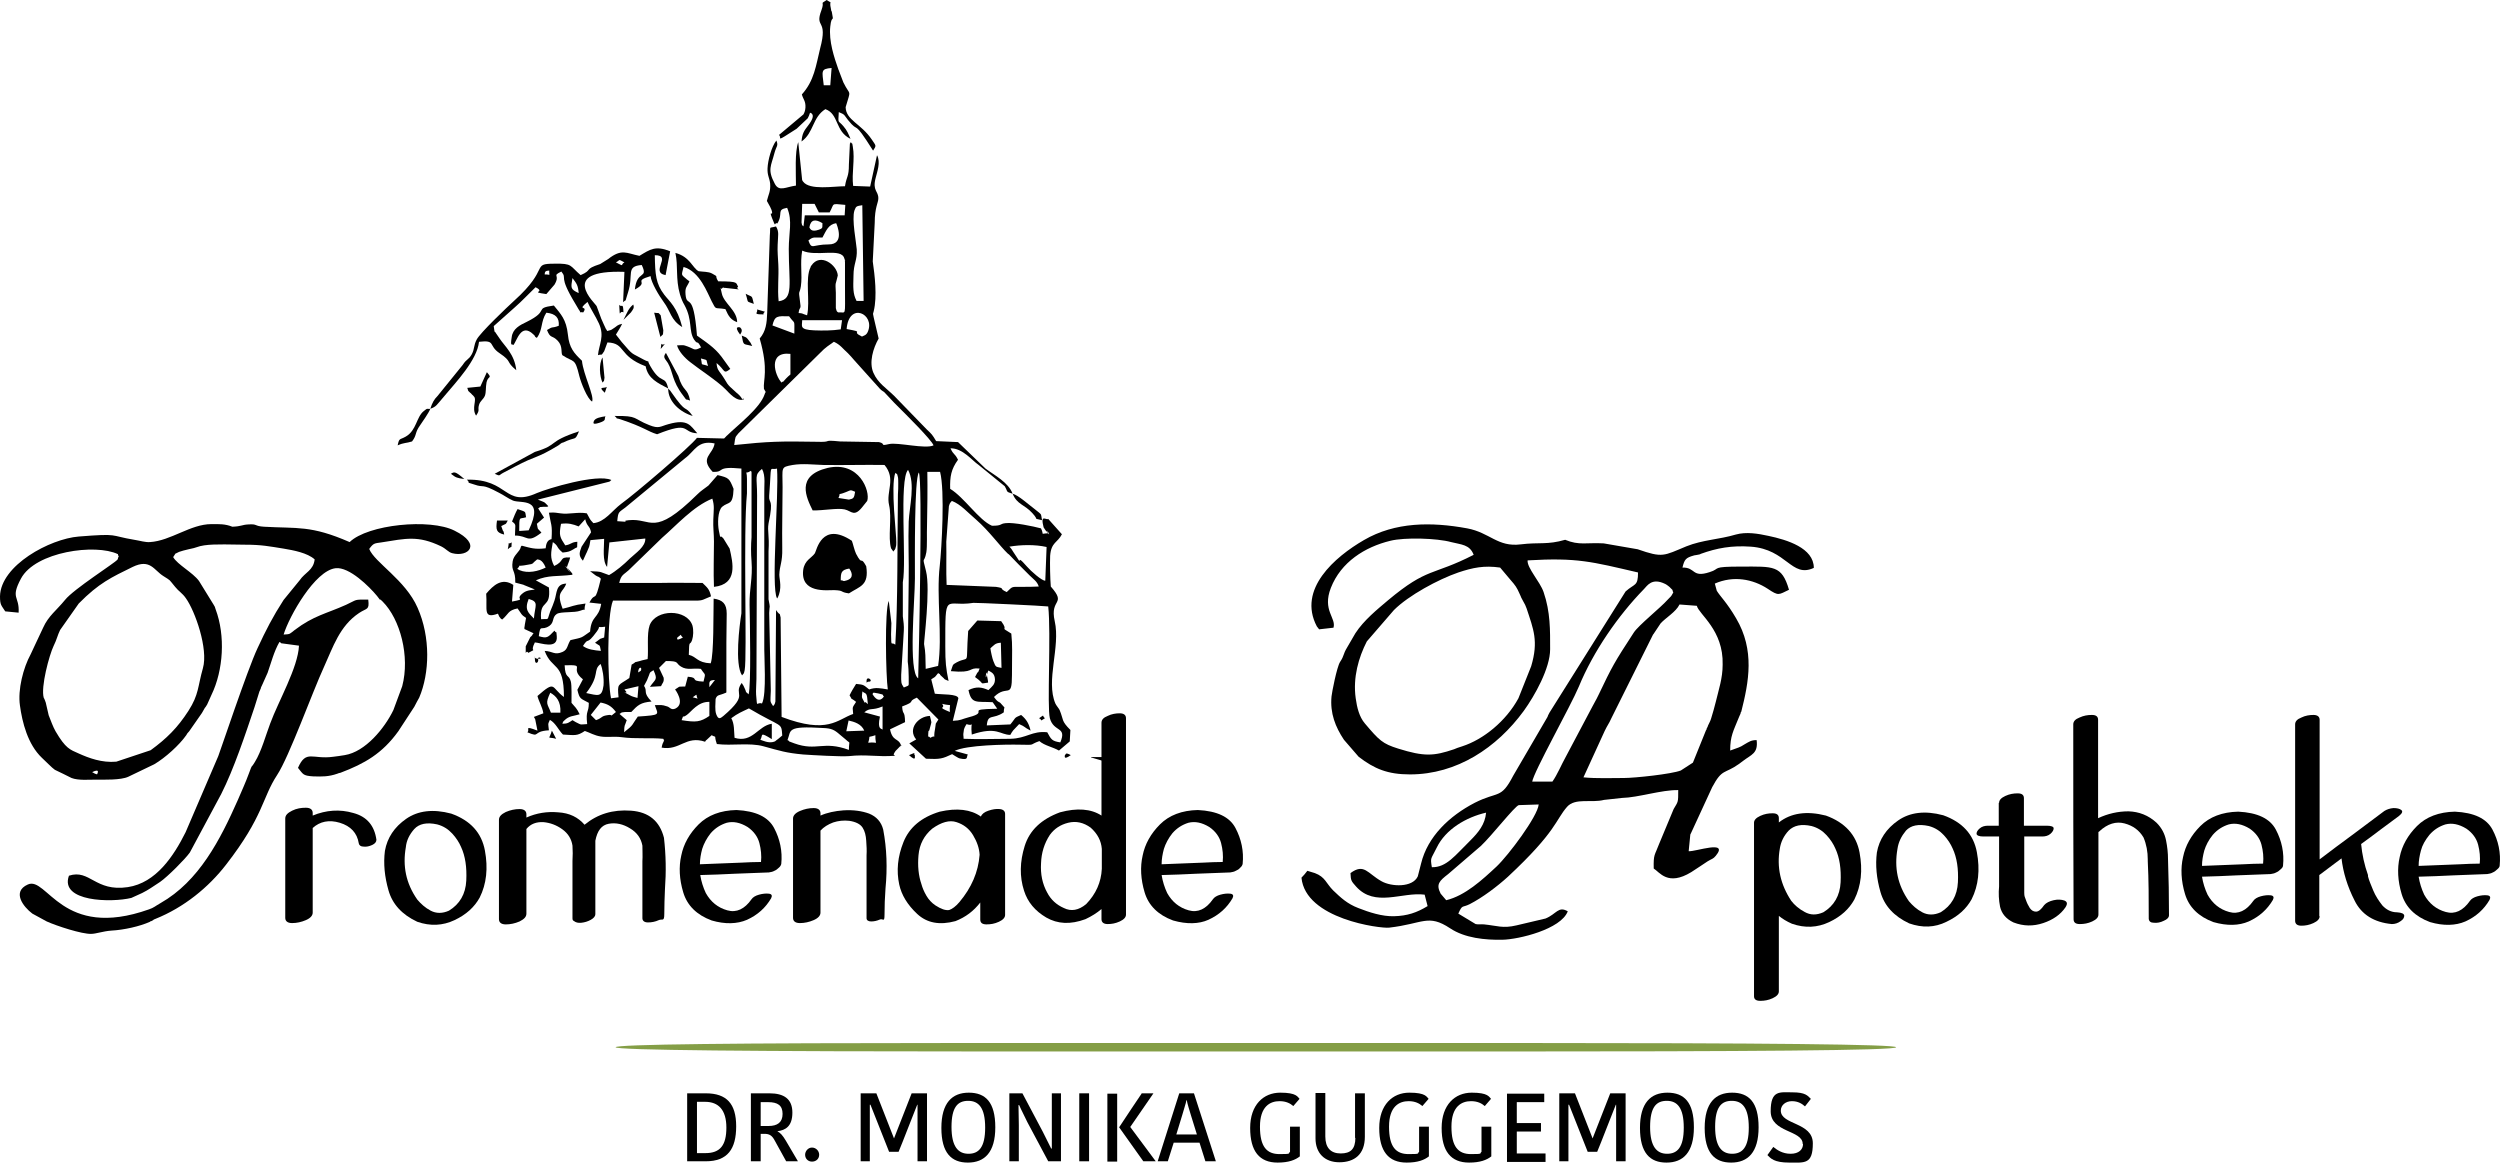 <?xml version="1.0" encoding="UTF-8"?>
<svg xmlns="http://www.w3.org/2000/svg" id="Ebene_1" version="1.1" viewBox="0 0 765.1 358.2">
  <defs>
    <style>
      .st0 {
        fill: #849e46;
      }

      .st1 {
        fill-rule: evenodd;
      }
    </style>
  </defs>
  <path class="st0" d="M580.3,320.5c0,1-45.6,1.3-123,1.3h-150.4c-77.4,0-118.5-.4-118.5-1.3s36.5-1.3,104.8-1.3h173.1c73,0,114,.4,114,1.3Z"></path>
  <path class="st1" d="M403.7,192.6l4.4-.5c.9-3-3.5-5.3-.8-12.2,3.1-7.9,10.4-12.5,18.2-14.4,4.4-1.1,14.3-.8,18.6.4,3.1.8,5.7.7,6.9,3.9-12.7,6.5-14,3.7-26.2,13.9-3.3,2.8-7.4,6.1-10,10.1l-2.5,4.3c-1.4,2.3-.8,2.4-2.2,4.5-1,1.6-2.5,9.4-2.6,10.5-.5,5.2,1.2,9.4,3.8,13.3l4.5,5.2c4.8,3.7,8.9,5.4,15.7,5.4,14.4,0,26.6-8.2,34.8-19.4,3.4-4.7,8.1-13.1,8.1-18.9s.1-11.4-2-17.5c-1.1-3.2-5.1-7.4-4.9-9.7,15.2-.9,19.6.4,33.8,3.7,0,4.3-1,3.3-3.8,5.8l-23.3,37.1c-.3.5-.6,1.2-.6,1.3l-10.5,18c-3.8,7.3-4.5,4.6-11.8,8.3-7.7,4-14.4,10.3-16.4,18.6l-1,3.9c-1.6,3.5-8.1,3.2-11.1,1.5-4.3-2.4-5.3-5.6-9.5-2.5.1,2.3.2,2.4,1.7,4.1,5.8,6.5,14.1,1.6,21,2.5l.9,3.5c-3.3,2-6.2,3-10.3,3.1-3.6.1-7.6-1.2-10.9-2.5-3.4-1.3-5.4-3.2-7.7-5.4-2.2-2.2-2.4-4.1-5.6-5.3l-2.3-.7c-.7.9-1,1.3-1.8,2.1,1.2,12.7,24.2,15.6,26.8,15.3,10.5-1.2,11.9-4.3,18.7.2,4.5,3,10.7,3.6,16,3.5,5-.1,17.9-3.2,20-8.7-2.9-1.7-3.4.8-6.8,2.2l-8.9,2.1c-4.2,1-5.9.1-9.9-.3-.9-.1-1.7.1-2.6-.1l-5.3-3.2c1.3-2.9,1.1-1.7,3.5-2.9,3.9-2,8.4-5.4,11.7-8.4,14.9-13.9,14.5-17.3,18.1-21.4,2.5-2.8,7.5-1.1,11.3-2.1l5.5-.6c4.9-.1,12.1-2.5,17.2-2.4,0,3.9,0,3.4-1.4,5.8l-4.5,10.8c-1.3,3.5-1.7,2.9-1.6,7.4,1.8,1.1,4.3,5.5,11.5,1.1,1.9-1.2,3.6-2.4,5-3.3,1.3-.8,1.7-.7,2.5-1.7,4.1-5-6.2-1.2-8.3-1.4l.5-5.1c0-.1.2-.3.2-.4l6.5-14.1c3.1-5.8,3.7-3.9,8.2-7.1q1-.7,1.2-.9c2.6-2,4.7-2.3,4.2-6.4-1.7,0-2.3.5-3.7,1.3-.2.1-.8.5-1,.6l-.9.4c-.5.2-1.9.7-2.5.9,0-4.5,1-6,2.6-10,.7-1.7,0,.1.6-1.4,0-.2,0-.3.2-.5,2.3-9.1,4.2-18.8-1.6-28.6-2.8-4.8-4.8-6.6-5.9-8.4l-.6-2.2c5.7-2.5,11.6-1.4,16.2,1.6,3.4,2.3,3.3,1.8,6.5.3-2.2-7.6-4.8-7.1-14.5-7.1s-6.2.6-9.8,1.7c-5.5,1.8-4.2-1.5-8.3-1.4.6-2.5,1-3,3.5-3.7.2-.1.9-.1,1.1-.2.2,0,.3-.1.5-.1s.3-.1.5-.2c5-1.8,9.5-2.6,15.3-2.2,11.1.8,12.4,9.7,19.3,6.5,0-6.1-8.2-8.6-13.9-9.8-3.2-.7-6.8-1.3-10-.4-5,1.5-10.1,1.6-15.1,3.6-7,2.9-7.2,3.6-14.9.9l-10.4-1.8c-5.2-.3-7.5.7-11.8-1.1-5.5,1.6-7.9.7-13.6,1.4-7.1.9-9.4-3.6-16.4-4.9-10.9-2-22-2-31.6,3.6-8.8,5.1-20.4,15-14.4,26.4l.7.9ZM468.9,239.3c.4-3,11.8-23.2,14.3-29.2,4.4-10.7,12-21.7,19.9-29.8,1-1,2.4-3.6,6.5-1.6.3.1,1.5,1,1.6,1.2,1.4,1.4.2.1.9,1.4-.9,1.6-.4.8-1.7,2.2-2.1,2.4-9,7.9-10.4,10.1-6,9.2-6.6,10.3-10.8,19.1-.9,1.9-1.1,2-1.9,3.6l-8.1,15.3c-1.3,2.3-2.6,5.5-4.1,7.6h-6.2ZM462.3,177.5c1.5,1.7,1.9,2.3,2.7,4.1.9,1.9.2.7,1.1,2.3.7,1.3.7,1.2,1.1,2.3,2.1,6.4,3.7,10,1.4,17.7l-3.9,9.8c-3.8,7-10.7,12.6-17.2,14.7-1.5.5-1.6.5-2.5.9-6.2,2.1-9.1,2.3-17.1-.2-4.8-1.5-5.8-2.5-10.2-7.7-1.7-2-2.4-4.8-2.8-7.7-.9-6.4.9-12.5,3.4-17.4l8.3-9.6c4.5-4.5,13.6-9.4,19.7-11.5,4.5-1.5,7.9-2.2,12.8-1.5l3.2,3.8ZM491.1,223.7c.8-1.7,1.4-2.4,2-3.8l12.8-25.7c.1-.1.2-.2.3-.4l2-3c1.5-1.7,4.7-3.5,5.8-5.8l5.3.4c.6,2.6,8.2,7.4,7.9,18,0,4.2-1.2,7.6-2.1,11.4-.5,1.9-.8,3.1-1.4,5-.3,1-.5,1.2-1,2.3,0,.2-.3.7-.4.9,0,.1,0,.3-.2.5l-4,9.9-3.7,2.4c-2.8,1.1-14.1,2.3-17.4,2.3s-8.5.2-12.4-.2l6.5-14.2ZM442.6,275.5l-1.7-2c-1.5-2.9-.4-3.9,2.3-6l10-8.6c3.4-3.2,10.3-12.1,11.6-12.5l6.1-.2c-.3,3.6-9.2,15.5-12.9,19-4.4,4.1-9.6,8.9-15.4,10.3ZM438.2,265.4c-.5-3.1-.3-2.3,1.5-6,2.7-5.6,9-9.3,15.1-10.7-.3,3.6-2.4,6.1-4.8,8.5-4.7,4.6-7.3,8.3-11.8,8.2Z"></path>
  <path class="st1" d="M64.7,160.4c-6.4,0-12.4,5.1-18.8,5.5-1.5.1-2.9-.4-4.8-.7-7.8-1.3-4.4-2-17-1C15.3,164.9.2,173,0,182.5,0,185.2.4,185.2,1.6,187.1l4.1.4c.3-5.2-2.6-4.2.7-10.4,4.4-8.3,22.9-10.8,29.7-7.5,0,1.5.8-.8,0,1.2,0,.1,0,.4-.2.5-.6.9-13.4,9-16,12.3-2.6,3.2-5.1,4.9-6.7,8.5-.9,1.9-1.6,3.4-2.4,5.1-.5,1.1-1,2.1-1.4,3-2.3,4.2-4,10.9-3.3,15.7.7,5.2,2.4,11.9,6.7,16,.9.8,3.2,3.2,4,3.7.1,0,5.1,2.5,5.1,2.5,2.1.8,5.2.5,7.5.5s7.6.2,9.9-.9l7.9-3.8c3.4-2,7.7-5.9,9.8-8.9.6-.9,0-.2.9-1.2l3.9-5.6c.4-.7.5-.9.8-1.4,0-.1.2-.3.3-.4l.5-.8c.3-.6.9-2,1.3-2.9,3.7-7.6,4.3-18.2,1.3-26.2-.4-1.1,0-.4-.6-1.4l-4.5-7.3c-1.9-2.6-6.6-5-7.9-7.3,1.2-1.7,0-.6,1.8-1.6.2-.1,2.3-.7,2.9-.8,2.7-.5,2.7-.9,4.8-1.2,3.3-.5,9-.2,12.5-.2,5.1,0,7.4.5,11.8,1.2,3,.5,7.3,1.3,9.5,3.3-.4,3.4-2.9,3.9-4.6,6.4l-4.9,6c-3.3,5.1-5.4,9.2-8,14.8-3.1,6.6-11.6,32.1-12,33l-10,23.3c-3.6,7.2-9,15.5-17.7,16.8-10,1.5-11.6-5.6-18-3.5-2.9,8,13,8.3,19.1,6.8l3.3-1.5c2-1,3.2-1.9,5.5-3.4,2.3-1.6,7.7-7,9.1-9l9.6-17.9c3.9-7.7,7.4-18.3,10.2-26.6l1.5-4.8c0-.1.2-.3.2-.4,0-.2.2-.3.2-.5,0-.2.3-.8.4-1l1.7-3.8c1.1-3.1,1.9-6.4,3.6-9.4,0,0,.3,0,.4.2s.3.2.4.2l5.2.7c-.3,6.7-6.3,17-8.8,23.8-1.3,3.4-2.7,8.6-4.7,11.8-1.5,2.5-.5,0-1.9,3.7-.9,2.5-2.2,5.3-3.3,7.9-5.4,12.2-11.9,24.9-23.7,31.6-1.6.9-2,1.4-3.5,1.9-26.7,9.5-31.2-10.3-37.1-7.6-4.9,2.2-1.4,6.8,1.4,8.9l4.4,2.4c3.1,1.4,10.8,3.9,13.6,3.8,1.5,0,3.5-.8,6.2-1,3.8-.2,8.7-1.3,11.8-2.7,0-.1.3-.2.4-.2,1.6-.8-.2-.1,1.3-.7,8.7-3.5,16.2-9.6,21.6-16.6,11.5-14.8,11-20.4,15.6-27.4,3.7-5.6,10.8-25.4,14.4-33.2,2.7-5.9,4.7-12.4,10.7-16.4,2.4-1.6,3.2-.8,2.8-4.1-4.6,0-3.1-.1-6.8,1.6-6,2.7-9.9,3.3-15.7,7.7-1.6,1.2-1.2,1.3-3.4,1.4,1.7-5.6,9.6-19.6,15.9-20.3,4.2-.5,10.4,5.7,12.7,8.5,1.9,2.5,0,0,1.7,1.7,5.4,5.4,8.4,16.8,6,25.9l-2.7,7.3c-2.7,5.6-8.6,12.8-14.9,13.8-1.3.2-2.5.4-3.5.5-6.4.9-8.3-2.3-10.8,3.4,1.6,1.9,1.4,2.4,4.6,2.6,2.8.1,4.8.1,7.4-.8.2-.1.8-.3,1-.3,7.4-2.8,12.8-5.9,17.7-12.7l4.9-7.5c.5-1,1.1-2.1,1.5-2.8,3.2-7.5,3.5-18.5-.5-27.5-3.7-8.5-13.2-13.9-14.8-18,1.3-1.8,1.6-1.7,3.7-2,7.6-1.2,11.2-2.2,18.3,1.2,1.6.8,2.2,1.8,3.4,2.1,4.9,1.3,9.2-2.7.7-6.9-7.5-3.8-26.5-1.9-32.1,3.5-11.9-5.2-16-4.1-26.2-4.7-3.1-.2-1.9-.9-4.8-.7-2,.1-2.1.6-4.9.7-2.2-.9-4.2-.8-6.3-.8M62.1,204.5c-1.6,5.6-1.2,8-4.4,13-3.4,5.3-6.8,8.6-11.6,12.1l-10.5,3.5c-4.4.4-8.4-1.1-11.5-2.5-2.7-1.2-4-1.5-7.1-6.8-.9-1.6-1.4-3.2-2.1-4.9l-.9-3.9c-.1-.3-.5-1.4-.6-1.4-1-3.3,1.7-13.2,3-15.9,1-2,1.2-3.3,2-4.9l5.7-8.1c6.2-6.3,10-8,16.5-11.2,5.4-2.6,6.5,1,9.4,2.8,2.5,1.6,1.5.8,3.6,3.3,1.1,1.4,2.2,1.9,3.3,3.5,2.8,3.9,6.9,15.5,5.2,21.4ZM28.2,236.3c2.7-1.3,1.5.6,1.5.7-.2-.1-.5-.2-.6-.2l-.9-.5Z"></path>
  <g>
    <path d="M95.7,249.6c4.1-1.7,8.3-2,12.4-.8,4.2,1.1,6.5,3.9,7.1,8.2,0,.6-.4,1.2-1.3,1.6s-1.7.6-2.6.5c-.9,0-1.4-.4-1.5-1-.5-3.2-2.5-5.3-5.8-6.3s-6.1-.4-8.3,1.6v25.9c0,.9-.7,1.7-2.1,2.3-1.4.6-2.8.9-4.2.9s-2.1-.6-2.1-1.6v-30.4c0-1,.7-1.7,2.1-2.4s2.8-.9,4.2-.9,2.1.6,2.1,1.6c0,.2,0,.5,0,.8Z"></path>
    <path d="M127.7,282.1c-4.7-2.2-7.6-5.4-8.8-9.6-1.2-4.2-1.6-8.2-1.1-12.1.7-4,2.9-7.3,6.5-9.8s8.2-3.1,13.8-1.6c5.9,2.1,9.3,5.9,10.3,11.3,1,5.4.5,10.2-1.6,14.4-1.6,2.9-4.1,5.2-7.7,6.9-3.6,1.7-7.4,1.9-11.4.5ZM124.2,259.3c-1,5.7,0,11,3.5,16,1.1,1.3,2.4,2.5,4.1,3.4,1.7.9,3.6.9,5.6,0,3.3-2,5.1-5.1,5.3-9.2s-.3-7.5-1.6-10.3c-.6-1.4-1.5-2.8-2.7-4.1-1.2-1.3-2.7-2.3-4.6-2.8-3.2-.7-5.5-.2-7,1.4-1.5,1.7-2.4,3.5-2.6,5.6Z"></path>
    <path d="M178.9,252.4c4-3.3,8.7-4.7,14.2-4.3s8.8,3.2,10.1,8.3c.6,5.2.7,10.4.3,15.8-.1,2.5-.2,5-.2,7.5s-.6,1.4-1.7,1.9-2.2.7-3.3.7-1.7-.5-1.7-1.3v-17.4c.1-1.6,0-3.2,0-4.8-.4-2.2-1.6-4-3.8-5.3-2.1-1.3-4.3-1.8-6.5-1.4-2.2.4-3.5,2.1-4.1,5.2v22.5c0,.6-.5,1.2-1.4,1.7s-1.9.8-2.9.9-1.7-.1-2.2-.5c-.4-.2-.5-.4-.5-.9v-17.5c.1-1.6.1-3.2,0-4.7-.3-2-1.3-3.7-3.1-5-1.8-1.3-3.7-2-5.8-2.2-2.1-.1-3.9.5-5.2,2.1v25.9c0,1-.7,1.7-2.1,2.4-1.4.6-2.8.9-4.2.9s-2.1-.6-2.1-1.6v-30.4c0-1,.7-1.7,2.1-2.4,1.4-.6,2.8-.9,4.2-.9s2.1.6,2.1,1.6v1c3.1-1.4,6.4-1.9,9.7-1.6,3.5.2,6.1,1.5,8.1,3.8Z"></path>
    <path d="M217.8,281.7c-4.6-1.7-7.5-4.6-8.7-8.6-1.2-4-1.4-7.8-.6-11.3.7-3.5,2.5-6.7,5.3-9.5s6.7-4.3,11.6-4.4c5.9.3,9.7,2.1,11.5,5.5,1.8,3.4,2.6,7.1,2.2,11-.1.4-.3.8-.8,1.2-.4.4-.8.7-1.3.9-.5.3-1.1.4-1.7.5-3.5.1-7,.3-10.5.4-3.5.2-7,.3-10.5.4.3,1.9.9,3.8,1.7,5.5,1.5,2.7,3.7,4.5,6.6,5.3,2.8.8,5.3-.4,7.4-3.4.4-.6,1.2-1.1,2.3-1.4s2.1-.4,3-.3,1.1.6.7,1.4c-1.7,2.9-4.1,5.1-7.4,6.6-3,1.3-6.7,1.4-10.8.2ZM214.9,259.8c-.4,1.5-.7,3.1-.7,4.7,4.2-.2,8.5-.3,12.7-.5,2-.1,4-.2,6-.2.2-1.9,0-3.9-.5-5.8s-1.7-3.6-3.6-4.9c-2.3-1.4-4.4-1.8-6.4-1.3-1.9.6-3.5,1.6-4.9,3.2-1.2,1.5-2.1,3.2-2.6,4.8Z"></path>
    <path d="M251.1,279.3c0,.9-.7,1.7-2.1,2.3-1.4.6-2.8.9-4.2.9s-2.1-.6-2.1-1.6v-30.4c0-.9.7-1.7,2.1-2.3s2.8-.9,4.2-.9,2.1.6,2.1,1.6v.7c2-.9,4.4-1.4,7-1.6,3.1-.2,5.7.2,7.9,1,2.2.9,3.7,2.5,4.3,4.9,1.1,5.8,1.3,11.8.7,18-.2,2.7-.3,5.4-.3,8s-.5,1.1-1.4,1.5-1.8.6-2.7.6-1.4-.4-1.4-1v-19.2c.1-1.5,0-3-.1-4.5-.1-1.6-.4-2.9-1.1-4s-2.1-1.8-4.1-2.1c-1.7-.2-3.4,0-4.9.5-1.6.6-2.9,1.4-3.9,2.5v25.1Z"></path>
    <path d="M300.2,249.9c.3-.8,1.1-1.4,2.3-1.8,1.2-.4,2.3-.6,3.4-.5s1.7.6,1.7,1.5v30.9c0,.8-.6,1.5-1.9,2.1s-2.5.8-3.8.8-1.9-.5-1.9-1.5v-5.2c-2,2.6-4.5,4.5-7.6,5.7-4.8,1.3-8.7.6-11.7-2.2-3-2.8-4.8-5.8-5.5-9-.9-4.2-.5-8.5,1.3-13s5.5-7.6,11.1-9.3c5.3-1.2,9.5-.7,12.6,1.5ZM293.6,276.1c3.7-4.4,5.8-9.2,6.2-14.5-.1-2-.8-4-2-6s-2.9-3.3-5.1-4c-2.1-.7-4.6,0-7.4,2-2.5,2.1-3.9,4.8-4.2,8.1-.3,3.3,0,6.3.9,8.9.3,1.1.8,2.3,1.5,3.5s1.6,2.2,2.8,3c1.7,1.1,3.1,1.6,4.2,1.4.9-.3,2-1.1,3.1-2.4Z"></path>
    <path d="M337.1,278.2c-1.4,1.2-3,2.2-4.9,3.1-4.6,1.7-8.5,1.5-12-.5-3.4-2-5.7-4.7-6.8-8.2-1.4-4.3-1.3-8.9.2-13.7,1.5-4.8,5.1-8.2,10.8-10.3,5.2-1.4,9.5-1.1,12.7,1v-28.4c0-.9.6-1.6,1.9-2.1,1.2-.6,2.5-.8,3.7-.8s1.9.5,1.9,1.5v60.1c0,.8-.6,1.5-1.9,2.1s-2.5.8-3.7.8-1.9-.5-1.9-1.5c0-1,0-2.1,0-3.1ZM320.5,273.2c1.1,2.1,2.8,3.7,5.1,4.7,2.2,1.1,4.5.7,6.8-1.2,3-3.1,4.6-6.7,4.8-10.8v-6.1c-.2-2.5-1.3-4.6-3.4-6.5-2.2-1.6-4.5-2.1-6.9-1.5s-4.2,1.8-5.6,3.7c-1.7,2.6-2.6,5.5-2.7,8.7-.2,3.3.4,6.3,1.9,9Z"></path>
    <path d="M359,281.7c-4.6-1.7-7.5-4.6-8.7-8.6s-1.4-7.8-.6-11.3c.7-3.5,2.5-6.7,5.3-9.5s6.7-4.3,11.6-4.4c5.9.3,9.7,2.1,11.5,5.5s2.6,7.1,2.2,11c-.1.4-.3.8-.8,1.2-.3.4-.8.7-1.3.9-.5.3-1.1.4-1.7.5-3.5.1-7,.3-10.5.4-3.5.2-7,.3-10.5.4.3,1.9.9,3.8,1.7,5.5,1.5,2.7,3.7,4.5,6.6,5.3,2.8.8,5.3-.4,7.4-3.4.4-.6,1.2-1.1,2.3-1.4,1.1-.3,2.1-.4,3-.3s1.1.6.7,1.4c-1.7,2.9-4.1,5.1-7.4,6.6-2.9,1.3-6.6,1.4-10.8.2ZM356.2,259.8c-.4,1.5-.7,3.1-.7,4.7,4.2-.2,8.5-.3,12.7-.5,2-.1,4-.2,6-.2.2-1.9,0-3.9-.5-5.8s-1.7-3.6-3.6-4.9c-2.3-1.4-4.4-1.8-6.4-1.3-1.9.6-3.5,1.6-4.9,3.2-1.2,1.5-2.1,3.2-2.6,4.8Z"></path>
  </g>
  <g>
    <path d="M544.4,251.7c3.7-2.9,8.5-3.6,14.4-2.1,5.8,2.1,9.3,5.9,10.3,11.3,1,5.4.5,10.2-1.6,14.4-1.6,2.9-4.1,5.2-7.7,6.9-3.6,1.7-7.4,1.9-11.4.5-1.6-.7-2.9-1.5-4-2.4v23.1c0,.8-.6,1.5-1.9,2.1-1.3.6-2.5.8-3.8.8s-1.9-.5-1.9-1.4v-53.1c0-.8.6-1.5,1.9-2.1,1.3-.6,2.5-.8,3.8-.8s1.9.5,1.9,1.5v1.3ZM558,279.2c3.3-2,5.1-5.1,5.3-9.2s-.3-7.5-1.6-10.3c-.6-1.4-1.5-2.8-2.7-4.1-1.2-1.3-2.7-2.3-4.6-2.8-3.1-.7-5.4-.2-7,1.4-1.5,1.6-2.4,3.5-2.7,5.5-1,5.7.2,11,3.5,16,1,1.3,2.4,2.5,4.1,3.4,1.8,1,3.6,1,5.7.1Z"></path>
    <path d="M584.3,282.6c-4.7-2.2-7.6-5.4-8.8-9.6s-1.6-8.2-1.1-12.1c.7-4,2.9-7.3,6.5-9.8,3.6-2.5,8.2-3.1,13.8-1.6,5.9,2.1,9.3,5.9,10.3,11.3,1,5.4.5,10.2-1.6,14.4-1.6,2.9-4.1,5.2-7.7,6.9-3.6,1.8-7.4,1.9-11.4.5ZM580.7,259.8c-1,5.7,0,11,3.5,16,1.1,1.3,2.4,2.5,4.1,3.4,1.7.9,3.6.9,5.6,0,3.3-2,5.1-5.1,5.3-9.2.2-4.1-.3-7.5-1.6-10.3-.6-1.4-1.5-2.8-2.7-4.1-1.2-1.3-2.7-2.3-4.6-2.8-3.2-.7-5.5-.2-7,1.4-1.4,1.7-2.3,3.5-2.6,5.6Z"></path>
    <path d="M611.8,245.7c0-.8.6-1.5,1.9-2.1,1.3-.6,2.5-.8,3.8-.8s1.9.5,1.9,1.5v8.4h7c1.4,0,2.1.3,2.1.8s-.3,1.1-1,1.7-1.6.8-2.5.8h-5.5v13.7c0,1.2,0,2.3,0,3.5s.2,1.3.5,2.2c.3.9.7,1.7,1.2,2.5.5.7,1.1,1.1,1.9,1.1s1.6-.7,2.5-2c.6-.7,1.6-1.2,2.9-1.5,1.3-.3,2.4-.2,3.3.1.9.4,1,1,.3,2.1-1.5,2.2-3.8,3.8-6.8,4.8s-6,1-9.1-.2c-2.3-1.1-3.6-2.7-4.1-4.8-.4-2.1-.5-4.1-.3-6.2,0-.8,0-1.5,0-2.1v-13.2h-4.8c-1.3,0-2-.3-2.1-.8,0-.6.3-1.1,1-1.7s1.6-.8,2.5-.8h3.3v-4.6c0-.9,0-1.7,0-2.4Z"></path>
    <path d="M634.5,221.7c0-.9.6-1.6,1.9-2.1,1.3-.6,2.5-.8,3.8-.8s1.9.5,1.9,1.5v30.1c3-1.4,6.1-2.1,9.3-2.1,3.2.1,6.1,1.2,8.6,3.5,1.6,1.6,2.5,3.4,2.9,5.4.4,2,.6,3.9.6,5.8.2,5.7.3,11.4.3,17.1,0,.7-.6,1.3-1.6,1.7-1,.5-2,.7-3,.6-1,0-1.5-.4-1.6-1.2,0-5.9,0-11.8-.3-17.7v-.5c0-2.3-.4-4.6-1.3-6.7-1.3-2.2-3.2-3.6-5.8-4.3s-5.2.1-7.7,2.4c0,.1-.2.2-.3.2v25.3c0,.8-.6,1.5-1.9,2.1-1.3.6-2.5.8-3.8.8s-1.9-.5-1.9-1.5c-.1-19.7-.1-39.6-.1-59.6Z"></path>
    <path d="M677.4,282.2c-4.6-1.7-7.5-4.6-8.7-8.6s-1.4-7.8-.6-11.3c.7-3.5,2.5-6.7,5.3-9.5s6.7-4.3,11.6-4.4c5.9.3,9.7,2.1,11.5,5.5s2.6,7.1,2.2,11c0,.4-.3.8-.8,1.2-.4.4-.8.7-1.3.9-.5.3-1.1.4-1.7.5-3.5.1-7,.3-10.5.4-3.5.2-7,.3-10.5.4.3,1.9.9,3.8,1.7,5.5,1.5,2.7,3.7,4.5,6.6,5.3,2.8.8,5.3-.4,7.4-3.4.4-.6,1.2-1.1,2.3-1.4s2.1-.4,3-.3,1.1.6.7,1.4c-1.7,2.9-4.1,5.1-7.4,6.6-3,1.3-6.6,1.4-10.8.2ZM674.6,260.3c-.4,1.5-.7,3.1-.7,4.7,4.2-.2,8.5-.3,12.7-.5,2-.1,4-.2,6-.2.2-1.9,0-3.9-.5-5.8s-1.7-3.6-3.6-4.9c-2.3-1.4-4.4-1.8-6.4-1.3-1.9.6-3.5,1.6-4.9,3.2-1.3,1.6-2.1,3.2-2.6,4.8Z"></path>
    <path d="M709.9,280.4c0,.8-.6,1.5-1.9,2.1-1.3.6-2.5.8-3.7.8s-1.9-.5-1.9-1.5v-60.1c0-.9.6-1.6,1.9-2.1,1.2-.6,2.5-.8,3.7-.8s1.9.5,1.9,1.5v42.7c3.3-2.5,6.6-5,9.9-7.4,3.3-2.5,6.6-4.9,9.9-7.4.8-.5,1.7-.8,2.8-.9,1.1,0,1.9.2,2.4.6.5.4.3,1-.7,1.8-1.9,1.4-3.9,2.9-5.8,4.3-1.9,1.5-3.9,2.9-5.8,4.3.3,3.2,1,6.4,2.1,9.5,0,.1,0,.3,0,.4.3,1.2.9,2.6,1.6,4.3.7,1.7,1.7,3.2,2.8,4.6,1.2,1.3,2.7,2.1,4.5,2.1,1.4.1,2.1.4,2.2,1,0,.6-.3,1.2-1.1,1.7-.8.6-1.7.9-2.7.9-5.4-.5-9.3-2.9-11.4-7.2-2.2-4.3-3.5-8.6-4-12.9-2.3,1.7-4.5,3.4-6.8,5.1v12.6Z"></path>
    <path d="M743.7,282.2c-4.6-1.7-7.5-4.6-8.7-8.6s-1.4-7.8-.6-11.3c.7-3.5,2.5-6.7,5.3-9.5s6.7-4.3,11.6-4.4c5.9.3,9.7,2.1,11.5,5.5s2.6,7.1,2.2,11c0,.4-.3.8-.8,1.2-.4.4-.8.7-1.3.9-.5.3-1.1.4-1.7.5-3.5.1-7,.3-10.5.4-3.5.2-7,.3-10.5.4.3,1.9.9,3.8,1.7,5.5,1.5,2.7,3.7,4.5,6.6,5.3,2.8.8,5.3-.4,7.4-3.4.4-.6,1.2-1.1,2.3-1.4s2.1-.4,3-.3,1.1.6.7,1.4c-1.7,2.9-4.1,5.1-7.4,6.6-3,1.3-6.7,1.4-10.8.2ZM740.9,260.3c-.4,1.5-.7,3.1-.7,4.7,4.2-.2,8.5-.3,12.7-.5,2-.1,4-.2,6-.2.2-1.9,0-3.9-.5-5.8s-1.7-3.6-3.6-4.9c-2.3-1.4-4.4-1.8-6.4-1.3-1.9.6-3.5,1.6-4.9,3.2-1.3,1.6-2.2,3.2-2.6,4.8Z"></path>
  </g>
  <g>
    <path class="st1" d="M309.9,151.1c-1.3-3.5-5.5-5.6-8.3-7.7l-8.4-8.1-6.7-.3c-1.2-2-1.3-2.1-2.9-3.6l-9.9-10.2c-2.3-2.3-5-3.9-6.4-7.1-1.4-3.2-.1-7.5,1.6-10.5l-1.5-6.4c-.3-1.8-.3-.6,0-2,1.1-4.5.3-11-.3-15.2l.6-11.8c0-4.7,1.1-6.2,1.1-7.4.1-2.4-1.9-2.3-.8-6.4.4-1.7,1.6-4.8.4-6.9l-2.1,9.6-5.2-.2c-.5-3.9.6-8.1-.1-12-.3-1.7,0-.4-.6-1.4-.1.2-.2.2-.3.5l-.3,6.3c0,4-.7,3.5-1.2,6.7-3.5,0-10.8,1.3-12.8-1.4-.1,0-.2-.5-.3-.4l-1.2-11.7c-1.1,3-.7,9.4-.7,13.3-3.1.4-5.2,2-6.5-.6-2.3-4.3-1.1-5.4-.1-9.3.6-2.3,1.3-2.2.6-3.9-1.5,1.9-2.6,6.1-2.7,8.5-.1,2.2.6,2.9.8,4.7.2,2.4-.6,3.5-1,5.3.6,1.1,1.5,2.5,1.6,3.5.1,1.1-1-.8,0,1.8,1.3,3.4.6,1,1.6,1.6,1.9-3.1-.4-4.2,3-4.8,1.7,4,.5,7.6.5,12.6,0,10.6,1.6,15.4-3.1,16-.4-3.9.1-7.4-.1-11.3-.1-2-.3-4-.2-6,.1-3,.5-3.9-.5-5.6-2.4.7-1.6-.4-1.9,2.8l-.8,23.5c-.1,3.3-.4,5.8-2.3,8,2.8,9.7,1,12.7,1.3,15.4.8,1.6.6.4.2,1.7-1.4,4.2-8.1,9.3-11.5,12.6-.1.1-.3.2-.3.3l-.3.3-.3.3-8.3-.2c-1.9,2.6-19,17.2-23.2,20.2-2.8,2.1-5,5.6-8.5,5.9-1.3-1.4-.8-.9-2-3-2.8-.5-5.5.4-8.1,0s-2.3-.2-3.5-.2c.6,3.8,1.1,3.5.8,8.1-1.3.2-1.7,1.5-1.8,2.8-3.3.4-4.6-.1-7.3-.8-.1.1-.3.2-.3.4-.3,1.5-2.2,2.4-2.5,4.4-.5,3.2.9,2.5.8,6.5l2.3.6c.1,0,.3.1.5.2l3.2,1.3c-.6.2-2.3.1-3.5,1-3.1,2.3,1.4,1.8-3.5,2.7l.4-5.1c-3.5-2.3-6.1.1-8.3,2.7.4,4.8-1.1,7.8,3.6,6.1l.4.9c.9,1.1.2.4.9.9,2-1.7,1.7-2.8,4.7-3.4,1.2,1.6,1,1.9,2.6,2.9l-.4,2.2c0,.2,0,.4-.1.6v.6l2.8,1.3c-.1.2-.3.2-.3.4-.1.3-.6.7-.7.8l-1.4,2.8c0,3.9-.1.7.8,2,3.1-1.7.2.3,2-3.2,1.7.1,7.1,2.3,6.7-1.9-.2-2.2,0-.5-.7-1.7-2.1,2.2-2.3,2.4-4.8,1.7.5-4,.7-1.4,3.3-3.2,1.5-1.1.7-2.6,2.2-3.6,1.2-.8,5.4-.3,7.2-1,2.5-1,.7.9,1.6-2.2-4,.5-3.9.9-7,1.6-2.1-5.5.1-4.8,1.1-7.7-3.2.1-2.8,2.8-3.6,5.2-.2.7-.9,2.4-1.3,3.3-1.1,3-.1,2.2-2.8,2.4-.5-6.4,3.1-2.9,2.4-9.7l-4-2.2c3.8-1.7,6.6-1.1,11.2-1.7-.2-.9.1-.1-.4-.8-4.6-5.5,1.8,3.2-1.3-1.5.5-1.6.6-1.4,1-3-3.6-.2-1.5,1.1-4.9,2.6-1.3-2.5-1-4-.4-7.3,1.9,1.3.9,1.5,3,3.2,1.8-.2,2.1-.3,3.3-1,1.6-1.1,1,.2,1.2-2.3-1.9.1-1.8.8-3.7,1.1-1.6-2.5-2-2.9-1.3-6.6,2.3-.3,3.6.1,5.4.8l2-2.2c.6,2.4,1.4,1.9,1.8,4l-2.9,4.4c-.6,1.7-1.1,2.6.4,4.3l1-2.2c.1-.1.1-.3.2-.4.8-2,.7-1.2,1.1-3.7l4.2-.4c0,2.9-.6,6.7.9,8.6l.7-7.5,11-1.2c.1,2.5-2.9,4.4-4.7,6.1-1.9,1.9-4.3,3.9-6.4,5.1-2.7-.9-1.9-1.1-5.8-1.2l1.7,1.3c.9.6.7.1,1.6,1-2,8.3-1.5,3.5-3.5,7.3l3.6.4c-.8,4.7-3,3.4-3.4,8.5-2.9,2-2,1.7-6,2.6-1,1.5-.8,2.9-2.4,3.6-2.5,1.1-3-.2-5.5-.3,2.3,6.1,5.9,3.1,5.9,14.1-4-2.9-2.4-5.3-8.1-.3.4,1.7,1.5,3.3,1.8,5.3l-2.9,1.1c.2.4.3.5.4.7l.7,3.5c-4.4-1.7-2.1-.3-3.1.5,4.2,1.8,1.3-.3,6.6-.6-.2-2.1-.4-1.7.3-3.2,1.8,1,2.6,3.1,4,4.5,3.7.2,4.3.5,6.7-1.1,1.5.5,2.9,1.4,4.9,1.7s4-.1,6.3.2c4.3.6,8.7.1,12.8.5.5,1.2.3-.2.1.9,0,0-.4.5-.6,1.8,5.6,1,7.4-3.8,13.3-1.8.1-.1.3-.6.4-.5l1.6-1.5c1.9,1,.5-.5,1.6,2.7,4.6.6,10-.5,14.3.7,5.1,1.4,6.8,2,12.1,2.5,2.9.2,11.5.7,14,.5,5.4-.6,8.5.3,14.1-.1-.1-.4-.9.1.2-1.5.1-.1.6-.6.7-.7,2.7-2.9-.4,1,1-.9-.8-2.5-2.6-1.1-3.4-5l4.6-2.2c-.1-3.9-.7-1.8-.9-4.8,4.6-1.7,1.3-1.3,4.5-2.7l6.6,6.7c-1.2,2-.6.5-1,2.7-.8,4.2.7,1.6-1.5,2.9-.6-.9-.7.4-.6-1.4.1-1.6.1.2.5-1.6.6-2.4.6-1.1,0-3.7-3.6.1-6.9,4-4.2,7.2l-2.1,1.2,5.1,4.7c4.4.2,5,0,8-1.4.2.1,2,1.3,2.3,1.3,2.8.6,2-.3,2.5-1.2l-4-1.1c3.5-1.8,15.7-2,19.9-1.9,5.2.1,2.6.1,6-1.1,1.6,1.4,4.1,1.8,6,2.9l3.3-2.8.2-3.5c-2.9-2.9-2-3-3.3-6.1-.1-.3-1.1-1.5-1.3-2-3-7,1.6-17.3-.2-25.2-1.6-7.1,3.8-4.9-1.2-10.6-.2-2.5-.3-6.9-.2-9.4.3-4.2,2.3-4,3.6-6.6l-4.2-4.7c-.6.5-2.5-1.7-1.4,2.6l.6.9c.1.1.2.3.3.3,2.1,2.9-.7-2,.5.6-2.7.1-1.1.7-2.2-1.5-2.2-.6-8.4-1.9-10.8-1.6-2,.2-.9.8-4.2.8-4-1.7-8.5-8.7-12.8-11.3-.1-3.8.3-6,2.4-8.9-1.1-2.2-1.3-1.3-2.3-3.5,3.7-.1,6.8,3.9,8.5,5l8.1,6.6c1.1,1.9.2,1.6,2.4,2.3M245.9,69.3c-.5-.7-.3.3-.6-1.2l.2-5.7h3.8l1.3,2.6h3.3c1.6-2.9.2-2.7,4.8-2.3l-.2,3.2h-12.2l-.4,3.4ZM247.7,69.6c.4-2.5,1.9-2.6,4-1.3-.1,1.3.3,1.5-1.1,2-2.5.9-2.7-.5-2.9-.7ZM251.7,72.7c1.2-2.2,1.8-4,4.2-4.4.2.4,2.8,6.5-2.3,6.5s-5.1,1.8-6.2-1.2c1.6-1.3,1.7-.8,4.3-.9ZM262.1,92c-1.1-2.1-1-4-.9-7.6,0-3.8,1.2-4.7,1-8.1-.1-1.8-1.6-9.3-.7-11.9.5-1.4.7-1.3,2.4-1.6l.4,29.3h-2.2ZM244.4,95.8c.3-2.4.9-.6.4-3.8-.5-3.5-.1-1.8.3-4.4.5-3.5-.3-6.9.4-10.9,4.3,2,12-1,12.9,2.4.6,2.3-.1-1.2.2,1.2v7.4c0,9.7.4,7.7-2.1,7.9-.3-.3-.4,0-.7-1.3v-4.7c-.2-3.7-.1-2.1.6-5.3-.2-3.2-5.4-7.1-8.1-3-.1,0-.2.3-.2.4-1.8,3.4-.1,10.5-1.1,14.8-1.9-.6-1.1-.6-2.6-.7ZM249.2,101.1c-4.7-.2-3.7-1.3-3.7-3.1h12.2l-.4,2.8c-2.7.4-5.5.4-8.1.3ZM236.4,99.6c.7-3,1.5-2.9,5.1-2.8,1.9,2.7,1.6.6,1.6,5.3l-6.7-2.5ZM259.1,100.7c.7-8.5,8.8-4.6,6.5.8-.5,1.2-1.3,1.2-1.8,1.5-3.8-1.8,1.4-1.2-4.7-2.3ZM239.2,117.1c-2.1-2.2-4.3-9.6,2.7-8.8v6.3c-.7.6-.6.5-1.3,1.2l-1,1.1c-.1-.3-.3.1-.4.2ZM224.7,136.2c.4-2.8.2-2.2,1.3-3.6l25.2-24.8c1.2-1.3,2.7-2.3,4-3.2,2,.9,2.7,2.1,4.3,3.5,1,1,1,1.1,1.9,2.1l7.9,8.8c.1,0,.2.2.3.3l.7.5c.1,0,.3.2.4.3l3,3.2.9.9c2.5,2.5,10.5,10.4,11.1,12.1-2.5,1.2-10.9-1-13.6-.4-3.1.7-.8-.1-3.1-.6l-11.9-.2c-6.1-.6-1.7.3-7.3.1-10.9-.2-14.7-.1-25.1,1ZM218.1,144.4c4,.2.6-1.8,8.8-1v44.3c-.6,3.7-2.1,15.6.2,19,.5-.7.5-.2.8-1.6.8-4.4-.5-42,.7-54.1v-4.4c0-3.4-1-1.1,1.2-2.5.1.2.2.2.2.5v19.8c-.2,2.4-.2,4.9,0,7.4.4,5.2-.7,8.3-.6,13.3.1,5.3.5,24.7-.3,27.4-1.8-1.8.1.8-1.5-2.5-.1-.2-.2-.4-.3-.5s-.2-.4-.3-.5c-2.8,3.9,2.6,3.1-5.6,10.1-.8.6-1.5,1.4-2.2-.5-.5-1.4-.2-3.3-.2-4.7.5-1.4,1.1-1,2.9-1.8.1,0,.3-.1.4-.2v-15.3c0-3.2.1-5.8.1-8.8s-1.2-4.2-4-4.6c-.1,4.4.1,17-.9,19.8-4.2-.2-4.2-2-6.7-2.6.1-5.1.3-2.5,1-4.5.4-1.2.5-3.1.1-4.5-1.7-5.1-11.2-5.1-13.1,0-.9,2.6-.3,7.5-.6,10.3-.2.1-1.6.3-2.4.6-2.9.8-.2-.2-2.5,1.1l-.7,4.1c-3.5,2.4-3.7,1.5-3.3,5.9l-2.3.3c-1.1-5.1-1.3-25.6.6-29.9h23.4c4.5.1,3.5-.1,6.6-1.3-.5-2.3-1.2-2.7-2.6-4.1-4.4,0-8.8-.1-13.4,0h-12.1c.6-2.6,1.4-2.5,2.9-3.9l10.2-9.9c4.4-3.8,9.6-9.7,15.4-12,.7,2.3.4,3.3.3,6.4-.1,2.3.2,4.4.2,6.7,0,4.6-.2,9.3,0,13.9,7.4-.8,5.8-7.3,4.8-11.7l-1.9-3.1c-1.5-1.8-.6,1.3-1.4-2.4-.4-2-.4-6,1-7.3,2-1.7,3.3-.2,3.5-5.5-1.3-3.2-1.4-3.4-4.9-4.2l-2.8,3.2c-1.4,1.1-2.2,1.5-3.4,2.7-13.6,13.4-13.9,7.1-21,7.9-3.1.3,1.9.7-3.5.3.3-3,.4-2.6,2.5-4.2l18.3-15.1c2.9-2.1,3.8-5.6,9-4.5-.5,3.5-4.7,4.3-.6,8.7ZM237.9,183.1c1.6-3,.6-5.7.6-7.2.1-3,1-3.7.9-8.1-.1-6.2.1-12.5.1-18.7s-.7-6.1,3.1-6.8c3-.5,6.4-.1,9.4,0,6.2.1,12.5-.1,18.7,0,3.6,4.3.4,8.1,1.4,12.3.9,3.8-.4,9.9.6,13.2l.7,1c.5-.8.5-.3.8-1.6.1-.2.1-1,.1-1.3.1-1.9-1.8-17.1-.3-21.2.6.7.4-.3.8,1.3.1.4.1,1.5.1,1.9,0,1,0,2.3-.1,3.4-.2,14.4,0,33.2-.8,46-1.3-1.1-1.2,1.1-1.3-3.2,0-1,.1-2.3.1-3.4l-.8-6.8c-1.3,2.7-.9,23.1-.3,27.1-2.4-.4-3.7-.7-5.7,0-1.6-1.2-1.4-1.5-4-1.7l-1.1,1.8c-.7,1.2-.3.6-.9,1.7,1.4,2.2-.4.1,2,2-1.4,2.1-1,1.5-.9,3.7-4.9,1.7-7.7,6.3-21.9.9l-.3-30.4c-.5-2.1.1-.1-1.4-2.3l-.2,28c-.2,1-.4,1-.7,1.4-1.1-1.7-.8-1.1-.7-4.7l-.5-23.8c.1-2.9.4-.9-.2-4.2v-14.7c.3-5.1-.4-6,0-8.5,1.7-8,0-5.8.2-8.5.8-10.6-.1-7.6,2.4-8.3.6,8.1-1.9,36.6,0,39.7ZM276.6,210.4c-.9-1.3-.8-1.6-.8-3.9l.8-13.4c.1-1.6-.1-2.9-.3-4.5v-10.4c1.2-6.4-1.2-31.5,1.6-34.4,2.3,4.2.4,11.3.2,15.8-.2,5.9.1,12.1,0,18.1l-.3,24.8c.2,1.3.3,3.3.3,4.6-.1,3.3.5,2.4-1.5,3.3ZM308.9,167.3c3.6-.6,7.8-.7,11.4.1l-.4,10.3c-.9.2-4.5-3-5.6-4.3-4.4-5.1-.2,1.7-4.2-4.5-.2-.4-.8-1.3-1.2-1.6ZM287.1,203.8l-3.8.9c-.1-3.9,0-4.7-.5-7.6-.1-.5,2-16.8.6-22.3-1.3-5.2-.6-1.9.1-5.8.3-1.8.1-5.8.2-7.9.1-5.4.2-11.3.1-16.7h3.9c1.5,5.8.5,23.3-.1,28.8-1.1,9.3.9,21.4-.5,30.6ZM164.4,171.2c.3.1,1.5-.2,2.6,2.5-2.2,1.1-5.4,1.9-8,.8l-.7-.4c1.7-1.8-1.1-.4,3.4-1.3,1.3-.3.4.1,1.4-.4,0-.1,1-1,1.3-1.2ZM291.3,153.3c2.7,1,4.9,3.6,7.4,5.7,4.1,3.6,7.2,8,9.7,10.4.1.1.3.2.4.3l2.9,3c1.2,1.2,2.2,2.2,3.4,3.4,1.2,1.2,2.3,1.8,2.8,3.4-1.8.1-3.4.1-5.2.1-3.3,0-2.7-.2-4.6,1.6-2.7-1.2-.2-1.1-3.3-1.6l-15.1-.6c-.2-4.4,0-8.8-.1-13.2l.8-10.9c.4-1.3.4-.9.9-1.6ZM281,207.6c-3.1-2-1-24-1-30.5s-.2-30.5,1.2-32.5c1.2,2.2,0,56.4-.2,63ZM161.8,183.3c3.3.9,1.9,2,1.6,6-1.6-1.7-3-2.6-1.6-6ZM296.3,193.1c-.8,11.3.7,7.4-3.5,9.6-1.5.8-1.1.8-1.8,2.7,7.3.7,5.2-1.2,8.8-.8-.8,2.2-.1-.1-1.4,2.6,3.3,2.3,1,2.1,4,1.7,0-.6-.3-1.8-.3-1.9-.1-3.8-1,3.3.2-1.4,0-.1.2-.3.2-.4.7.5,1.9.7,2,2.7,0,1.6-.8,2.1-2,3.3-2-.9-3.7-1.2-6.1,0,.9,4.4,2.5,3.4,7.4,3.7l1.4,2c-10.5.2-1.9.9-8.7,2.6-2.3.6-2.3,1-4.9,1.1l1.7-6.9c-.2-1.4-5.1-1.1-7.2-1.4l-1.1-4.4c1.6-1.1.7-.2,2.1-1.9,1.3.7,0,.1,1,.9,1.7,1.4.1.6,2.2,1.5-.8-3.9-1-5.7-1-10.5,0-17.5-.2-12,8.6-13.4.4-.1,21.6.9,22.9,1.1.9,8.2-.4,30.7.5,34.2,1.2,4.4,5.3,2.4,3.2,7.4-2.6-.4-2.8-.9-4-3.1-4.7-.5-6.3,1.9-11.3,2-4.7,0-9.5.2-14.3,0,0-1.1-.2-1,0-2.1.3-1.9-.1,0,.3-1.3.1-.2.2-.4.3-.6.1-.1.2-.3.3-.5,2.7,1,1.1-1.9,1.6,3.2,7.8-2.6,8.6.1,11.8.1.4-.7.5-.9.9-1.4l1.8-1.9c2.1.9,1.2.8,3.5,2-.5-2.1-1.2-3.4-2.9-4.8-2.4,1-1.5.8-3.3,2.9l-7.2.3c.3-3.7,1.9-1.7,5.2-4,0-2.3.8-.7-.8-2.6-.7-.9-.8-.1-2.2-2.1,4-4,5.5.9,5.5-6.7s.2-8.7-.2-12.7c-4.1-2.5-.5-.3-3.1-3.8l-7.3-.2c-1.2,1.3-1.6,1.9-2.8,3.2ZM182.1,196.7c1.8,1.3,1.3.3,1.8,2.5-2.1-.2-4-.4-5.5-1.5,2-3.1.8.3,4.3-4.5,1.6-2.2-.9-.9,2.5-1.4l-.3,3.3c-.2.1-1,.3-1.2.4l-1.6,1.2ZM207.3,195.1c1.8-1.3.5-.9,1.7,0-2.5,1.4-1.6,0-1.7,0ZM303.1,198.4c1.2-1,1.4-1.6,3.2-1.7l.2,7.7c-1.7-.4-1.7,0-2.5-2.1-.3-.7-.8-3-.9-3.9ZM195.3,205.8c0-1.7,1.2-1.9.9-.7,0,0-.1.1-.1.2l-.8.5ZM201.7,204.4l2.1-2.1c4.3,0,2.8.6,4.6,1.7,1.9,1.2,3.6.4,6.1.7,1.4,2.2,1.5,1,.8,3.9-4.5-.2-1.1-1.2-4.8-1.5l-.8,3c-2.7.1-1.2-.2-3.1.9,0,0,3.2,4.2.2,5.8-1.4.7-1.8-.4-2.6-.6-1.8-.6-1.9-.4-3.8-.4,1,3,2.1,3-5.2,3.5-1.9,2.6-1.1,2.4-4.2,4.8.1-2.6.1-1.5.8-3.7l-2.2-1.9c.9-.5.1-.4,1.7-.6h1.9c2-2.1,2.8-2.9,6.2-3.2-2.8-2.9-1.1-3-2.3-4.8l.9-1.7c1.2-2.7.4-2.1,2-3.1,1.4,3.1.6,2.6-1.1,5.1l3.4-.2c.4-1,1-1.2.8-2.6l-1.4-3ZM172.8,203.6c7.1-.2,1.1.7,5.6,4.3l-1.7,3.2c.7,3,1,2.6,3.5,4,0,3.3-1,2-.5,6.5-2.3.1-1.5.4-3.5-.6l-1-.6c-1.1.7-1.4,1.1-3.1,1.1.5-1-.3-.1.6-1,1.5-1.5,2.8-1.3,4.7-1.9-.9-1.9-1.4-2.2-2.5-3.5,0-1.4.1-5.4-.2-6.5-.6-2.4-1.7-.7-1.9-5ZM217.1,210.3c-.1-1.9,0-2.1,1.7-2.2l-1.7,2.2ZM179.4,212.1c4.4-5.7,1.9-6.9,4.4-8.9.6,1.4,1.1,4.3.9,6.6-.5,3.8-1.8,3-5.3,2.3ZM191.1,211l4.3-1-.3,3.6c-.9-.3-1.4-.3-2.3-.8-4-2.2.4.4-1.7-1.8ZM263.9,211.6c1.2,1,1.4-.1,1.7,3.9-1.8-1.8-.1,1.2-1.7-1.8-.3-.6.1-1.9,0-2.1ZM267,212.4c.4-.1-.5-.7,1.7-.2,2.3.5,1.1.4,1.8.9,0,.1-1.5,2.7-3.5-.7ZM212,213.4c1.8-1.3.8-.8,1.5.4l-1.5-.4ZM233.2,143.5c1.2,2.2.6,5,.7,8.2v45.4c-.1,3.6.8,15.3-.7,18.2-1.8-.6-1.4,1.8-1.8-2.7-.1-1.1.1-3.5.1-4.8l.2-56.1c0-5.8-.9-6.3,1.5-8.2ZM168.4,212c1.8,1,3.3,2.6,3.1,6.1h-2.9c-1.1-2.9-1.8-2.6-.2-6.1ZM288.3,215.4c3.6.9,2.1-.6,2.4,2.5-4.4-1.8-1-.9-2.4-2.5ZM182.4,220.4l-1.6-1.6,3-3.8c2,.4,3.3,1,4.7,2.9-2.5,2-.3.5-2.8,1-1.8.3-1.3.8-3.3,1.5ZM264.5,218c1.9-1.6,2.3-.4,5.6-1.8v7.1c-.3-.4-1.7.1-.8-4l-4.8-1.3ZM208.6,220.4c.9-2.2-.2-.3,1.6-1.6,1.5-1.1,3.4-4.1,6.9-4v4.3c-2.8,1.9-4.1,2-8.5,1.3ZM223.8,219.8c2-1.5,3.3-2,5.4-3,10.3,6.1,9.9,4.1,10.2,8.3l-1.2,1c-1.3.9-.6.7-1.7,1-1.5.3-2.9-.4-3.8-.7.9-1.4-.4-2.6,3.5-.2v-4.7c-4.2.6-5.9,6-11.4,4.3-.2-2.2,0-4.2-1-6ZM259.7,220.5c1.7.4,3.9,1,4.8,3.1l-5.5.2.7-3.3ZM241,226.5c1.2-3-.5-4.4,10.9-3.7,2.5.1,3.4.5,5.1,2l1.8,1.5c1.7,1.6,1,0,1,3.2-7.9-2.9-9.8.5-16.7-2l-1.6-.6c0-.2-.3-.3-.5-.4ZM267.9,225c-.1,3.5,1.3,1.9-2.2,2.3.9-2.7-.6-1.3,2.2-2.3Z"></path>
    <path class="st1" d="M131.7,125.1c1.9-.7,1.8-1,4.3-3.9,3.6-4.3,10-11,10.6-16.6,5.3-.6,2.7,1.1,6.3,3.5,4,2.7,1.7,2.4,5.1,5.2-.5-4.9-3.6-7.4-5.1-9.7l-1.1-1.6c-.6-1.1-.3.6-.7-2.2l6.4-5.7c2.2-1.9,4.2-4.1,6.4-6.2,3.4,1.7-2.2,1.3,3.3,2.1l2.5-2.9c1.9-3.2-1-2.5,2.1-4,2,2.5-1.2.8,4.3,9.9l1,1.7c1.3,1.7-.7.6,1.4.9,1.6-2.3-2.2-.3,1.3-3.2.6,1.5,2.6,4.6,3.5,6.6,1.8,4,0,6.4-.3,9.7,1.3-.5.8.5,1.9-1.2l1-2.7c5.7.2,3.2,4.1,11.7,7.3.7,3.8,3.7,5.1,6.9,6.8-1-4.4-2.1-.9-5.5-6.9-1.4-2.5.5-.6-2.1-2-3.9-2.2-2.9-1-6.6-5.3l-1.8-2.3c.7-1.2,1.3-2,1.9-3.3-1.5.3-1.7.8-2.2,1.1-1.3.8-.7.7-2.4,1.1-.1-.2-.2-.6-.3-.5l-.7-1.5c-.3-.7-.4-.9-.8-1.8-.6-1.5-.9-2.6-1.4-3.8-.3-.8-12.1-11.2,8.5-10.5l-.4,9.3c1.3-1.3.3.7,1.5-3,1.8-5.5-.8-8,4.2-8.4,2.1,4.4-1.5,1.4-2.1,7.5,4.7-2.5-.9-2.4,4.8-4.1.2,2,2.6,6,4,7.9,2.2,2.9,2.1,5.5,5.7,7.7-1.6-6.2-3.9-7.8-5.5-9.9-2.6-3.4-2.8-6.2-2.9-12.1,5.5,0-1.6,5.2,3.3,6.1l1.4-7.3c-4.5-1.8-6.1-.6-9.4,1.4-4-.8-5.4-2.3-9.6,1l-2.4,1.5c-5.2,1.7-2.1,1.7-6,3.4-3.4-2.9-2.4-3.6-8-3.5-7.3,0-1.2,1.3-12.3,11.3-2.2,2-10.4,9.8-11.5,11.9-1,1.9-.6,2.8-1.5,4.5-1,1.8-1.5,1.3-2.8,3.3l-7.7,9.5c-1,1-1.6,2-2.2,3.9M188.5,80.3c1.5-.8.5-1.1,2.6,0-1.4.7.3,1.5-2.6,0ZM168.1,82.8c-.1,2,.6,1.1-1.4,1.2,0-1.2.6-1.1,1.4-1.2ZM175.2,85.1c1.3,1.7,1.7,2.2,1.9,4.6-2.6-1.2-2.4-1.6-1.9-4.6Z"></path>
    <path class="st1" d="M245.4,28.9c.4,1.5,1.2,2,1.1,4-.1,1-.2,1.3-.6,2.1l-7.5,6.3c1.1.9-1.6,2.6,5.4-1.9l3.4-3.2c.3-.5.5-1.1.7-1.7,0,0,2.2.3-.5,3.8-1.4,1.8-1.9,2.6-2.1,5,3.8-2.7,3.3-7.4,7.3-9.9,4.2,1.5,2.9,6.8,7.7,9.1-.7-1.6-1-2.5-2.2-3.9-1.7-2-1.6-.5-1.4-4.3,2,.8,1.6.9,2.8,2.4,3.7,4.6,1.2-.9,7.7,9.4,1.1-1.7.9-1.4-.4-3.4-3.3-4.9-7.9-5.9-8-9.9,1.7-5.9,1.5-3.1-.7-7.6l-1.3-3.4c-.1-.2-.1-.4-.2-.5-1.3-3.7-3-8.7-2.5-13.2.4-3.9,1.2-.8.5-4.3,0-.2-.1-.4-.2-.5,0-.2-.1-.4-.1-.6-.7-3,.8-1.3-1.3-2.7-2.3,1.5-.5.1-1.6,3.1-2.2,5.8,2.1,2.4-.4,11.7-1.3,5.3-1.8,9.9-5.6,14.1M254.5,20.8l-.4,5.3h-2c-.5-4.4-1-5,2.4-5.3Z"></path>
    <path class="st1" d="M260.7,165.5c-9.2-6.1-10.8,3-11.3,3.8-1,1.5-3.2,2.1-3.6,5.2-.8,7.1,7.2,6.1,9.4,6.1,3.3.1,1.7.6,4.6,1,3.4-2.2,6.2-2.4,5.3-8.3-1.9-3.5-1,.2-3.1-3.8-.5-1-1-3.3-1.3-4M257.3,177.7c0-2.4.1-3.3,2.6-3.7.6.8,1.7,2.8-.7,3.6-1.5.5-.8,0-1.9,0Z"></path>
    <path class="st1" d="M214.6,106.3c-2.1,1.1-2,.6-3.5,0-2.2-.8-1.3-.7-3.9-.6.5,1.8,2.3,3.8,4,5.1,2.2,1.8,8.5,5.9,10.9,8.4,1.1,1.1,3.4,3.9,5.6,3-.1,0-.3-.4-.3-.3-.4.9.2,0-2.1-1.8-3.5-3.1-2.2-2.2-4.5-5.5-.8-1.1-1.4-1.6-1.5-3.5,2.7,2.2,2,3.6,4.2,1.8l-1.8-2.5c-2.4-3.5-4.2-4.7-8.4-7.7-1.1-14.2-3.1-8.1-3.5-12.6-.2-2.3.5-2.3,1.2-4l-.8-.6c-1.8-1.6-1.7-1-1-3.8,5,1.4,7.3,8,8.6,10.5,1.5,2.9.8,1.8,4.2,2.4,1,2.3,1.7,3.3,3.6,4,0-3.6-4.1-5.8-4.7-8.8-.7-3.3-.3-.6.2-1.7.1,0,.4-.3.4,0,.1,0,.3,0,.4,0,7.2.7,2.7.7,4-.4-.8-1.1.4-1.6-6.1-1.6-1.3-2.1.4-1.1-1.9-2.4-1.1-.6-2.8-.5-4.1-.7-1.9-1-2.6-4.4-7.1-5.6.9,4,0,7.9,1.4,12.7.4,1.3.8,2.3,1.4,3.3,2.5,4.6,1.2,7.8,2.9,10.5,1.3,1.9.8-.2,2.2,2.5M214.5,109.7c2.4.7,1.4,0,2.2,2.3-2.6-.9-1.6.2-2.2-2.3Z"></path>
    <path class="st1" d="M248.7,156.2c3.1.1,7.6-.8,9.8-.3s2.9,2.6,5.7-1.1c.5-.6.8-1,1.2-1.5,1-2.9-2.4-12.3-12.1-10.1-9.9,2.4-6.5,9.1-4.6,13M256.6,152.4c1-2.1-.9-.5,2.3-1.8,1.7-.7,1.3-.7,2.8-.1-.3,2-.5,2.1-1.9,2.4l-3.2-.5Z"></path>
    <path class="st1" d="M142.9,146.8c1.5,1.5-1,.4,2.3,1.5,3.1,1.1,1.9-.5,7.5,2.5,1.6.8,2.7,1.7,4.3,2.4,2.6,1,9.7-1.2,4.8,9.1l-2.9.2c0-4.9,0-3.5,2.1-4.2-.4-1.9.3-1.5-2.6-2.5-.6,1-1.1,2.3-1.7,3.8,1.5,1.1.9,1,.9,4.3,4.2,0,3.6,2.6,8.1-.9-1.5-1.8-.9-.4-1.4-2.7l2.2-1.9-1.8-2.8c1.1-.7,0-.3,1.6-.5h1.2c.1-.1.2-.1.3-.2-1.6-1.6-.6-.9-3.2-2l21.1-5.3c1.4-.3.8-.3,1.4-.7-4.4-2-19.5,2.6-22.8,4-10,4.5-8.5-4.4-21.4-4.1"></path>
    <path class="st1" d="M157.1,105.6c1.1-1.2,2.3-6.9,6.1-3.3,1.6,1.5-.7,0,1.1,1.1,1.9-2.6,1.1-4.9,2.9-7.7,2.9.3,4,1.6,3.8,4-2.4.9-1.5,0-3.6,1.3,1.1,2.8,1.5,1.4,3.3,3.3,1.6,1.7.9,3.6,1.4,4.4,3.6,2.4,3.8.6,5.2,6.4.5,2,2.4,6.9,3.9,7.8.8-1.6-2.7-8.3-3.1-12.5-2.4-2.3-3.9-3.9-4.3-8-.5-4.7-2.2-6.3-4.3-8.9-6.4.9-1,1.4-8.3,5-2.1,1-4.3,2.1-4.6,4.7-.5,3.1.1,1.9.5,2.4"></path>
    <path class="st1" d="M201.1,132.9c10.5-4.2,7.4-.5,12.3-.3-2.1-2.3-2.8-4.5-8.8-2.8-2.6.7-2.9,1.5-5.9.3-5.1-2-3.3-2.9-10.6-2.8,1.7,1.5-.7.3,1.7,1,7.5,2.5,8.3,3.7,11.3,4.6"></path>
    <path class="st1" d="M151.4,145c1.8.8,1.1.5,2.6-.3l3.6-1.9c6.6-3.5,6.4-2.3,13.3-6.5.1-.1.3-.2.4-.3,3.1-1.8-1.8.8.9-.5,4.3-2.1,3.6-.3,5-3.5-10,3.3-5.9,4-13.5,6.3l-12.3,6.7Z"></path>
    <path class="st1" d="M147,118.3l-4,.4c.6,1.5-.1.5.9,1.5.1,0,.6.6.7.7.1,0,.3.3.4.4,1.1,1-.8,3.6.7,5.9,1.3-1.9.4-1.6.9-3.3.4-1.3,1.3-1.6,1.8-2.8.4-1.1.2-2.5.5-4.1.5-2.2,1.9-1,.1-3.1-.7,1.6-1.4,3.1-2,4.4"></path>
    <path class="st1" d="M131.7,125.1c-1.1.2-.7-.4-2,.7-2.3,1.8-2.2,5.9-5.5,7.8-1.9,1.1-2,.3-2.5,2.7,2-.9,2.5-.6,4.4-1.2,1.6-2.1.7-2.5,2.5-5,.8-1.2,2.6-3.7,3.1-5"></path>
    <path class="st1" d="M211.2,122.6c-.8-4.1-2.1-2.5-3.6-7.5l-3.8-7.1c-1.1,1.4-.2,1.8.6,3.1,1.6,2.7,1.2,5.5,4.7,10,1.5,1.9.1.7,2.1,1.5"></path>
    <path class="st1" d="M309.9,151.1c1.4,3.4,3.6,3.2,6.1,6,2.2,2.4-.1,1.3,2.9,2.1-.4-2,.1-1.5-1.5-2.8-2.5-1.9-5.8-4.9-7.5-5.3"></path>
    <path class="st1" d="M212,127.3c-2.8-3.8-1.5,0-6.5-7.2-.8-1.2,0,0-1-1.2-.1,4,3.7,7.3,7.5,8.4"></path>
    <path class="st1" d="M202.1,103.1c.8-.9.8-.2.9-2l-.8-4.6c-1-1.1-.3-.5-2-.8l1.9,7.4Z"></path>
    <path class="st1" d="M154.3,163.6c-.2-1.3-.3-1-.4-1.2l-.5-1.4c1.6-.9,1.2-.2,2-1.7h-3.3c-.4,2.9-.2,3.7,2.2,4.3"></path>
    <path class="st1" d="M184.4,117.1c.6-1,.3.4.6-1.5l-.6-6.2c-1.2,2-.9,5.8,0,7.7"></path>
    <path class="st1" d="M333.9,231.8l6.5,1.9c-.7-1.4-.7-1.6-2-2h-4.5Z"></path>
    <path class="st1" d="M181.7,129c.1.1-.8,1.2,1.7.4,2.4-.8,1.4-1.1,1.9-2-1.3.2-3.3.5-3.6,1.6"></path>
    <path class="st1" d="M230.2,105.9l-.5-1c-1.6-2.2-1.3-1.5-2.7-2.2.6,3.3.4,2.4,3.2,3.2"></path>
    <path class="st1" d="M230.7,93c-.7-2.9-.3-1.9-2.5-3.1,1,3.1,0,2.1,2.5,3.1"></path>
    <path class="st1" d="M190.8,97.9l2.3-2.3c.6-.9,1.1-1.3.7-2.4-1.5,1.2-1.8,2.4-3,4.7"></path>
    <path class="st1" d="M138,145c1.5,1.2,1.9,1.3,4.1,1.6-2.9-2.5-3.1-2.2-4.1-1.6"></path>
    <path class="st1" d="M231.7,94.7c.3,1-1.1,1.4.9,1.5,2.1,0,.3.2,1.5-.8l-2.4-.7Z"></path>
    <path class="st1" d="M190.8,95.6c-.1-3.3-.5-1.3-1.3-2.3.3,4.7-.1,1.5,1.3,2.3"></path>
    <path class="st1" d="M170.2,226.1l-1.3-2.5c-.9,3.1-1.6,1.7,1.3,2.5"></path>
    <path class="st1" d="M226.5,102.4c1.1-1.5.1-2,0-2.2,0,0-2.2-.7,0,2.2"></path>
    <path class="st1" d="M278.2,231.1c2.5,2.3,1.6.1,1.8,0-.7-.3.9-1.2-1.8,0"></path>
    <path class="st1" d="M185.1,120.2l.6-1.8c-.8.6-2.9-.3-.6,1.8"></path>
    <path class="st1" d="M325.9,231.1c.1,0-.7,1.8,1.8,0-1.8-1-1.4-.2-1.8,0"></path>
    <path class="st1" d="M155.4,168.1c1.5-1.4,1,.2,1.2-2.1-1.6,1-.5-1.1-1.2,2.1"></path>
    <path class="st1" d="M318,219.8c1.3.7-.1,1.1,1.8,0-1.1-.8.2-1.3-1.8,0"></path>
    <path class="st1" d="M265.2,208.4c0,1-.1.2.8.2h.2c1-.4-1-1.9-1-.2"></path>
    <path class="st1" d="M163.7,201.8c0,1.8,1.2,1,1,0-.3-1.3,2.1,0-.3-.2-1.3-.2-.7-1.5-.7.2"></path>
    <path class="st1" d="M202.2,106.8c2.4-3,.9-.6.2-1.6l-.2,1.6Z"></path>
  </g>
  <g>
    <path d="M210.3,334.6h5.7c6.4,0,9.3,3.2,9.3,10.1s-2.6,10.7-9.3,10.7h-5.7v-20.8ZM213.3,352.9h2.6c4.5,0,6.4-2.4,6.4-7.8s-2.4-7.9-6.5-7.9h-2.5v15.7Z"></path>
    <path d="M235.5,334.6c4.4,0,7,1.7,7,5.9s-2.1,5.4-4.6,5.7h0c.9.5,1.6,1.2,2.6,2.9l3.7,6.3h-3.6l-3.7-6.7c-.7-1.2-1.5-1.7-2.9-1.7h-1.2v8.4h-3v-20.8h5.7ZM232.8,344.6h2.4c2.7,0,4.3-1.1,4.3-3.7s-1.5-3.6-4.4-3.6h-2.3v7.4Z"></path>
    <path d="M248.5,351.2c1.2,0,2.2,1,2.2,2.2s-.9,2.1-2.2,2.1-2.1-1-2.1-2.1.9-2.2,2.1-2.2Z"></path>
    <path d="M273.5,348.4h.1l5.4-13.8h4.7v20.8h-2.9v-17.3h-.1c-1.2,2.9-4.5,11.6-5.7,14.4h-2.9l-5.7-14.4h-.2v17.3h-2.8v-20.8h4.8l5.4,13.8Z"></path>
    <path d="M296.2,355.8c-5,0-8.1-2.9-8.1-10.6s3.3-10.8,8.4-10.8,8.1,2.9,8.1,10.6-3.3,10.8-8.4,10.8ZM296.4,353.1c3.1,0,5.1-1.9,5.1-8s-2-8.2-5.2-8.2-5.1,1.9-5.1,8,2.1,8.2,5.2,8.2Z"></path>
    <path d="M311.7,338.3c0,.9.1,4.5.1,6v11.1h-2.9v-20.8h4l6.2,11.7c.4.9,2.2,4.3,2.6,5.2h.2c0-1.3,0-5.3,0-6.3v-10.6h2.8v20.8h-3.9l-6.4-12c-.4-.9-2.1-4.2-2.5-5.2h-.2Z"></path>
    <path d="M330.3,334.6h3v20.8h-3v-20.8Z"></path>
    <path d="M341.9,355.5h-3v-20.8h3v20.8ZM349.5,334.6h3.5l-7.1,10.3,7.8,10.5h-3.8l-7.4-10.4h0c0-.1,7-10.5,7-10.5Z"></path>
    <path d="M365.4,334.6l6.7,20.8h-3.2l-1.8-5.7h-7.9l-1.8,5.7h-3.1l6.6-20.8h4.5ZM360,347.2h6.3l-1.8-5.8c-.4-1.3-1.2-3.9-1.3-4.7h-.1c-.1.8-1,3.4-1.3,4.6l-1.8,5.9Z"></path>
    <path d="M397.7,336.3l-1.9,2.2c-.9-.8-2.2-1.5-4.2-1.5-2.9,0-6,1.6-6,7.8s2.1,8.4,6,8.4,2.5-.2,3.2-.7v-7.7h3v9.1c-1.4,1.1-3.4,1.9-6.8,1.9-5.6,0-8.4-3.5-8.4-10.6s4.1-10.8,9.2-10.8,5.3,1.3,6,2Z"></path>
    <path d="M414.7,348.3v-13.7h3v13.3c0,5.4-3.2,7.8-7.8,7.8s-7.3-2.9-7.3-7.3v-13.9h3v13.3c0,3.5,1.7,5.2,4.7,5.2s4.5-1.3,4.5-4.8Z"></path>
    <path d="M437.2,336.3l-1.9,2.2c-.9-.8-2.2-1.5-4.2-1.5-2.9,0-6,1.6-6,7.8s2.1,8.4,6,8.4,2.5-.2,3.2-.7v-7.7h3v9.1c-1.4,1.1-3.4,1.9-6.8,1.9-5.6,0-8.4-3.5-8.4-10.6s4.1-10.8,9.2-10.8,5.3,1.3,6,2Z"></path>
    <path d="M456.3,336.3l-1.9,2.2c-.9-.8-2.2-1.5-4.2-1.5-2.9,0-6,1.6-6,7.8s2.1,8.4,6,8.4,2.5-.2,3.2-.7v-7.7h3v9.1c-1.4,1.1-3.4,1.9-6.8,1.9-5.6,0-8.4-3.5-8.4-10.6s4.1-10.8,9.2-10.8,5.3,1.3,6,2Z"></path>
    <path d="M461.2,355.5v-20.8h11.4v2.6h-8.4v6.4h7.4v2.6h-7.4v6.7h8.8v2.6h-11.8Z"></path>
    <path d="M487.3,348.4h.1l5.4-13.8h4.7v20.8h-2.9v-17.3h-.1c-1.2,2.9-4.5,11.6-5.7,14.4h-2.9l-5.7-14.4h-.2v17.3h-2.8v-20.8h4.8l5.4,13.8Z"></path>
    <path d="M510,355.8c-5,0-8.1-2.9-8.1-10.6s3.3-10.8,8.4-10.8,8.1,2.9,8.1,10.6-3.3,10.8-8.4,10.8ZM510.2,353.1c3.1,0,5.1-1.9,5.1-8s-2-8.2-5.2-8.2-5.1,1.9-5.1,8,2.1,8.2,5.2,8.2Z"></path>
    <path d="M529.8,355.8c-5,0-8.1-2.9-8.1-10.6s3.3-10.8,8.4-10.8,8.1,2.9,8.1,10.6-3.3,10.8-8.4,10.8ZM530.1,353.1c3.1,0,5.1-1.9,5.1-8s-2-8.2-5.2-8.2-5.1,1.9-5.1,8,2.1,8.2,5.2,8.2Z"></path>
    <path d="M551.7,350.1c0-4.3-9.8-3.4-9.8-10s2.8-5.8,6.7-5.8,4.6,1,5.6,2l-1.8,2.3c-.9-.8-2.1-1.6-4-1.6s-3.4,1.2-3.4,2.9c0,4.4,9.8,3.5,9.8,10s-2.5,5.9-7.2,5.9-5.7-1.3-6.7-2.3l1.8-2.5c1.1.9,2.8,2.1,5.3,2.1s3.8-1.3,3.8-3Z"></path>
  </g>
</svg>
